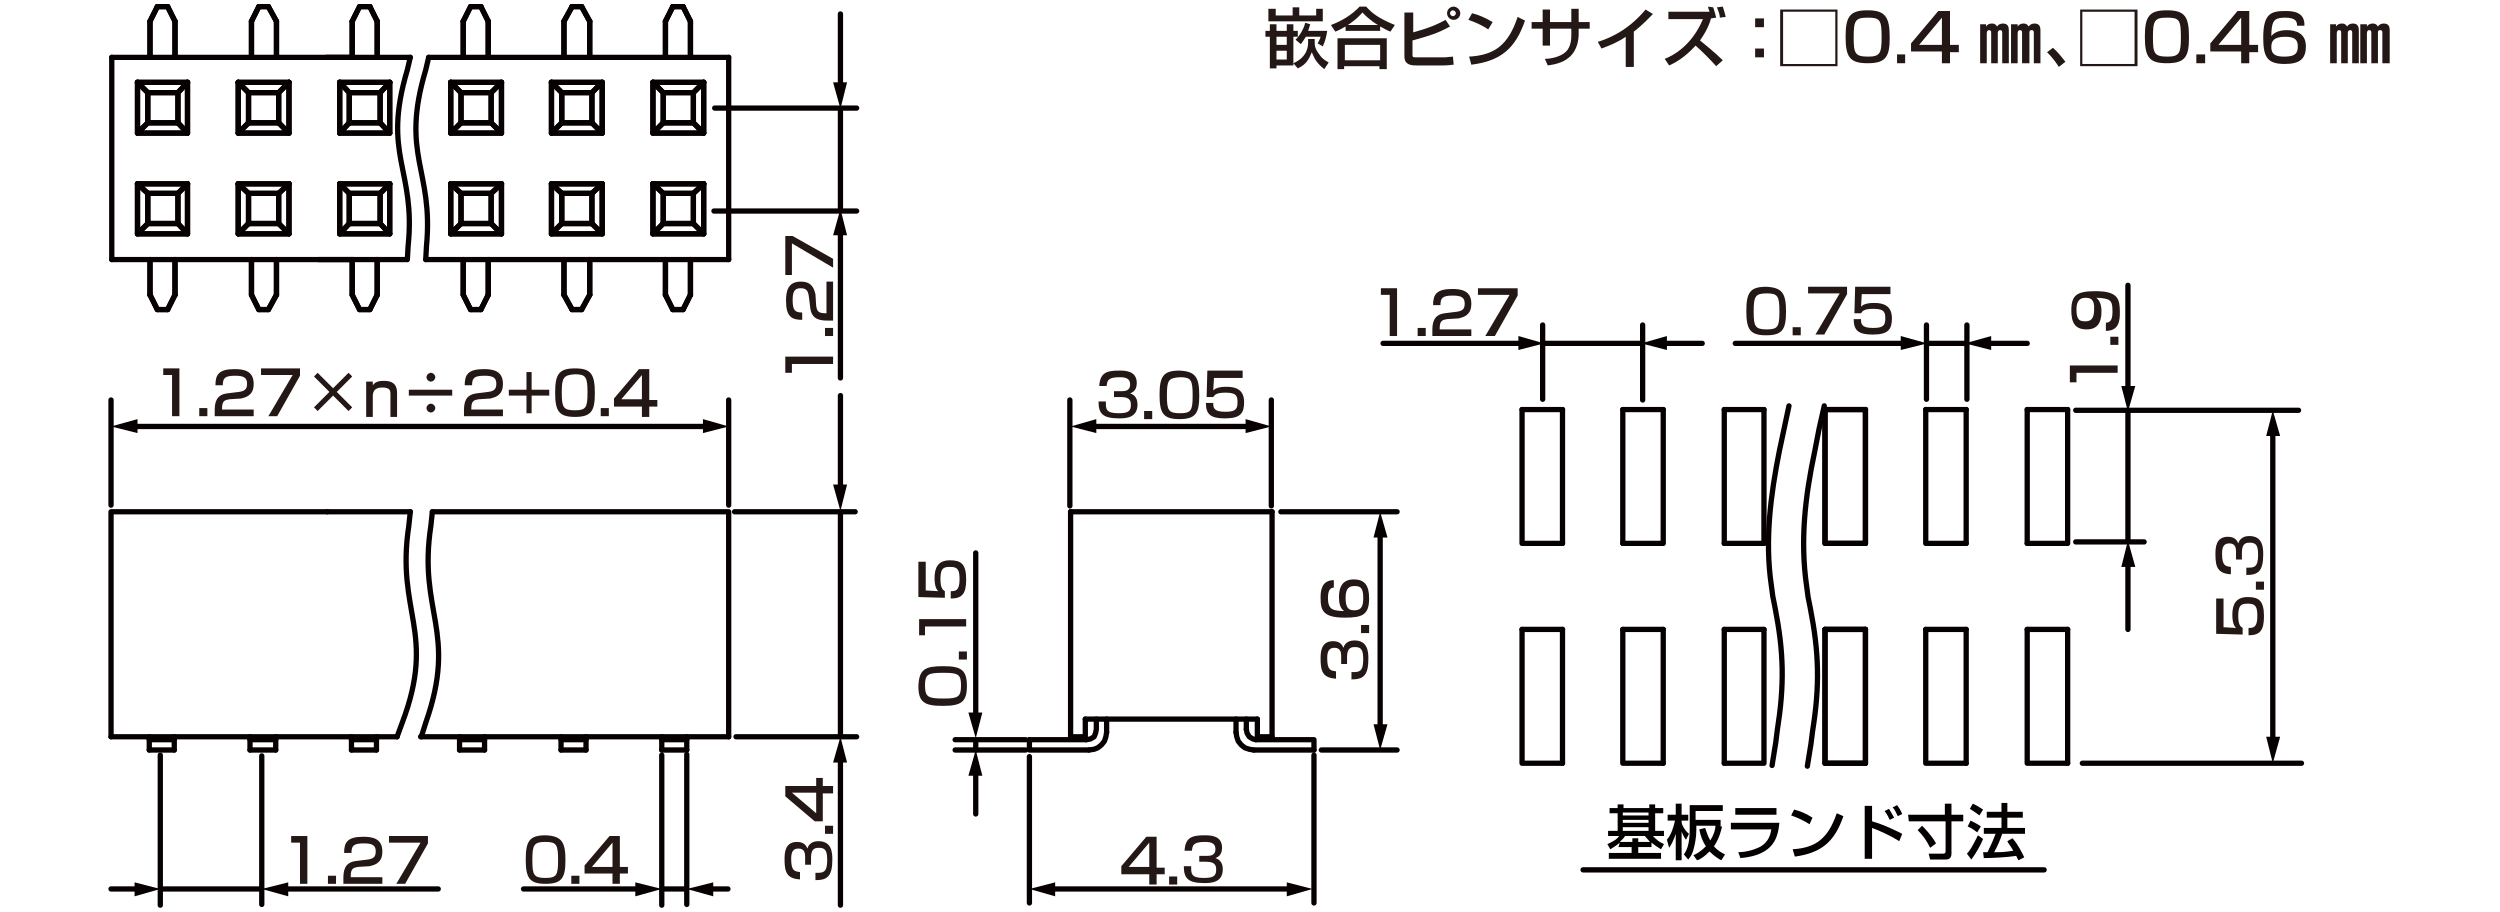 <?xml version="1.0" encoding="utf-8"?>
<!-- Generator: Adobe Illustrator 28.0.0, SVG Export Plug-In . SVG Version: 6.00 Build 0)  -->
<svg version="1.1" id="レイヤー_1" xmlns="http://www.w3.org/2000/svg" xmlns:xlink="http://www.w3.org/1999/xlink" x="0px"
	 y="0px" width="340px" height="124px" viewBox="0 0 340 124" style="enable-background:new 0 0 340 124;" xml:space="preserve">
<style type="text/css">
	.st0{fill:#231815;}
	.st1{fill:none;stroke:#060001;stroke-width:0.72;stroke-linecap:round;stroke-linejoin:round;stroke-miterlimit:10;}
	.st2{fill:none;stroke:#060001;stroke-width:0.72;stroke-linecap:round;stroke-linejoin:round;}
	.st3{fill:#060001;}
	.st4{fill:#040000;}
</style>
<g>
	<path class="st0" d="M172.7,3.3h0.9v0.9h1.4V3.3h0.9v0.9h0.6V5h-0.6v3.9h-2.3v0.4h-0.9V5h-0.6V4.2h0.6L172.7,3.3L172.7,3.3z
		 M172.6,1.2h0.9v0.9h2.3V1h0.9v1.1h2.3V1.2h0.9v1.7h-7.4V1.2H172.6z M173.6,5v1.1h1.4V5H173.6z M173.6,6.9v1.2h1.4V6.9H173.6z
		 M180.1,9.4c-0.9-0.7-1.3-1.3-1.7-2.3c-0.4,1-0.8,1.7-1.9,2.2l-0.6-0.7c2-0.9,2-2.4,2-2.9V5.3h0.9v0.4c0,0.5,0,0.9,0.7,1.8
		c0.4,0.6,0.9,0.8,1.2,1L180.1,9.4z M178.2,3.3c-0.1,0.2-0.1,0.4-0.3,0.9h2.6c-0.1,0.7-0.3,1.5-0.6,2.1l-0.7-0.4
		c0.1-0.2,0.3-0.5,0.4-0.9h-2c-0.4,0.6-0.5,0.8-0.7,1l-0.7-0.6c0.9-0.9,1.3-2.1,1.3-2.3L178.2,3.3z"/>
	<path class="st0" d="M183,3.6c-0.7,0.4-1.1,0.6-1.4,0.7L181,3.4c1.4-0.5,2.9-1.4,3.9-2.5h0.9c0.8,0.9,1.7,1.6,3.9,2.5l-0.6,0.9
		c-0.3-0.1-0.7-0.3-1.4-0.7v0.6H183V3.6z M181.9,5.2h6.7v4.2h-1V9h-4.8v0.4h-0.9V5.2z M182.9,6.1v2.1h4.8V6.1H182.9z M187.4,3.4
		c-0.2-0.1-1.3-0.8-2.1-1.7c-0.7,0.8-1.5,1.4-2,1.7H187.4z"/>
	<path class="st0" d="M192.2,1.6v2.8c2.2-0.6,3.3-1.1,4.4-1.7l0.6,0.9c-1.6,0.9-2.9,1.3-5.1,1.9v1.9c0,0.3,0,0.4,0.4,0.4h3.9
		c0.4,0,0.9-0.1,1.2-0.1l0.1,1.1c-0.3,0-0.6,0.1-1.4,0.1h-3.7c-0.5,0-1.6,0-1.6-1.2v-6h1.2V1.6z M198.6,1.8c0,0.5-0.4,0.9-0.9,0.9
		s-0.9-0.4-0.9-0.9s0.4-0.9,0.9-0.9C198.1,0.9,198.6,1.3,198.6,1.8z M197.2,1.8c0,0.2,0.2,0.4,0.4,0.4S198,2,198,1.8
		s-0.2-0.4-0.4-0.4C197.4,1.4,197.2,1.6,197.2,1.8z"/>
	<path class="st0" d="M202.4,4c-0.7-0.5-1.8-1-2.7-1.3l0.5-0.9C201,2,201.8,2.3,203,3L202.4,4z M199.8,7.7c3.4-0.2,5.3-1.5,6.6-5.4
		l1,0.5c-1.3,3.8-3.3,5.5-7.3,6L199.8,7.7z"/>
	<path class="st0" d="M213.7,1.2h1V3h1.5v0.9h-1.5v0.7c0,0.6-0.1,2.2-1.3,3.2c-0.9,0.8-2.2,1-2.9,1.1L210.1,8c0.9,0,2.2-0.3,2.9-1
		s0.7-1.9,0.7-2.3V3.9h-2.9v2.3h-1V3.9h-1.5V3h1.5V1.3h1V3h2.9V1.2z"/>
	<path class="st0" d="M222.2,9.1h-1.1V5c-1,0.7-2.2,1.2-3.3,1.6l-0.5-0.9c1.2-0.4,3.9-1.3,6.5-4.4l1,0.6c-0.4,0.4-1.3,1.4-2.6,2.4
		L222.2,9.1L222.2,9.1z"/>
	<path class="st0" d="M233,1c0.2,0.6,0.3,1,0.4,1.4l-0.7,0.1c-0.4,1.5-1.3,2.7-1.5,3c0.5,0.4,2.1,1.7,3.1,2.7L233.4,9
		c-0.9-1-1.8-1.9-2.8-2.8c-1,1.1-2.2,2.1-3.6,2.7L226.4,8c1.1-0.4,3.7-1.8,5.2-5.4h-4.7v-1h5.6c-0.1-0.3-0.2-0.5-0.2-0.7L233,1z
		 M233.9,2.4c0-0.3-0.1-0.7-0.4-1.4l0.8-0.1c0.2,0.6,0.3,1,0.4,1.4L233.9,2.4z"/>
	<path class="st0" d="M239.9,2.5v1.2h-1.2V2.5H239.9z M239.9,6.6v1.2h-1.2V6.6H239.9z"/>
	<path class="st0" d="M249.9,1.3V9h-7.8V1.3H249.9z M242.5,1.6v7.1h7.1V1.6H242.5z"/>
	<path class="st0" d="M257,5.1c0,2.6-0.5,3.5-3,3.5c-2.4,0-3-0.8-3-3.6s0.6-3.6,3-3.6C256.4,1.4,257,2.3,257,5.1z M252.1,5.1
		c0,2.2,0.2,2.6,2,2.6c1.6,0,1.8-0.5,1.8-2.6c0-2.4-0.2-2.7-1.9-2.7C252.3,2.4,252.1,2.8,252.1,5.1z"/>
	<path class="st0" d="M259.1,7.4v1.2H258V7.4H259.1z"/>
	<path class="st0" d="M265.2,1.5v4.6h1.2v1h-1.2v1.5h-1.1V7h-4.2V5.9l3.7-4.4H265.2z M264.1,2.4L261,6.1h3.1V2.4z"/>
	<path class="st0" d="M270.1,3.3v0.3c0.2-0.3,0.5-0.4,0.8-0.4c0.5,0,0.6,0.3,0.7,0.4c0.2-0.3,0.5-0.4,0.8-0.4c0.7,0,0.8,0.5,0.8,0.9
		v4.5h-0.9V4.5c0-0.2,0-0.4-0.3-0.4c-0.2,0-0.3,0.2-0.3,0.4v4.1h-0.9V4.5c0-0.2,0-0.4-0.3-0.4s-0.3,0.4-0.3,0.5v4h-0.9V3.3H270.1z
		 M274.4,3.3v0.3c0.2-0.3,0.5-0.4,0.8-0.4c0.5,0,0.6,0.3,0.7,0.4c0.2-0.3,0.5-0.4,0.8-0.4c0.7,0,0.8,0.5,0.8,0.9v4.5h-0.9V4.5
		c0-0.2,0-0.4-0.3-0.4S276,4.3,276,4.5v4.1h-1V4.5c0-0.2,0-0.4-0.3-0.4s-0.3,0.4-0.3,0.5v4h-0.9V3.3H274.4z"/>
	<path class="st0" d="M280,9.1c-0.5-0.8-1-1.4-1.6-2l0.8-0.6c0.6,0.5,1.3,1.4,1.7,1.9L280,9.1z"/>
	<path class="st0" d="M290.7,1.3V9h-7.8V1.3H290.7z M283.2,1.6v7.1h7.1V1.6H283.2z"/>
	<path class="st0" d="M297.7,5.1c0,2.6-0.5,3.5-3,3.5c-2.4,0-3-0.8-3-3.6s0.6-3.6,3-3.6C297.2,1.4,297.7,2.3,297.7,5.1z M292.8,5.1
		c0,2.2,0.2,2.6,2,2.6c1.6,0,1.8-0.5,1.8-2.6c0-2.4-0.2-2.7-1.9-2.7C293,2.4,292.8,2.8,292.8,5.1z"/>
	<path class="st0" d="M299.9,7.4v1.2h-1.2V7.4H299.9z"/>
	<path class="st0" d="M305.9,1.5v4.6h1.2v1h-1.2v1.5h-1.1V7h-4.2V5.9l3.7-4.4H305.9z M304.8,2.4l-3.1,3.7h3.1V2.4z"/>
	<path class="st0" d="M312.4,3.5c0-0.4,0-1.1-1.6-1.1c-1.2,0-1.5,0.3-1.7,0.8c-0.1,0.3-0.2,0.8-0.2,1.7c0.5-0.6,1.3-0.8,2.1-0.8
		c1.2,0,2.6,0.4,2.6,2.2c0,1.7-0.8,2.4-2.9,2.4c-2.4,0-2.9-1-2.9-3.6c0-3.3,1.1-3.6,3-3.6c0.8,0,2.7,0,2.6,2
		C313.4,3.5,312.4,3.5,312.4,3.5z M308.9,6.4c0,1.2,0.9,1.3,1.8,1.3c1.5,0,1.8-0.5,1.8-1.4c0-0.8-0.3-1.3-1.7-1.3
		C309.2,5,308.9,5.6,308.9,6.4z"/>
	<path class="st0" d="M317.7,3.3v0.3c0.2-0.3,0.5-0.4,0.8-0.4c0.5,0,0.6,0.3,0.7,0.4c0.2-0.3,0.5-0.4,0.8-0.4c0.7,0,0.8,0.5,0.8,0.9
		v4.5h-0.9V4.5c0-0.2,0-0.4-0.3-0.4c-0.2,0-0.3,0.2-0.3,0.4v4.1h-0.9V4.5c0-0.2,0-0.4-0.3-0.4s-0.3,0.4-0.3,0.5v4h-0.9V3.3H317.7z
		 M321.9,3.3v0.3c0.2-0.3,0.5-0.4,0.8-0.4c0.5,0,0.6,0.3,0.7,0.4c0.2-0.3,0.5-0.4,0.8-0.4c0.7,0,0.8,0.5,0.8,0.9v4.5h-1V4.5
		c0-0.2,0-0.4-0.3-0.4s-0.3,0.2-0.3,0.4v4.1h-0.9V4.5c0-0.2,0-0.4-0.3-0.4s-0.3,0.4-0.3,0.5v4H321V3.3H321.9z"/>
</g>
<g id="FS0404">
	<line class="st1" x1="145.6" y1="69.6" x2="145.6" y2="100.2"/>
	<line class="st1" x1="173" y1="69.6" x2="173" y2="100.2"/>
	<line class="st1" x1="147.6" y1="97.8" x2="171" y2="97.8"/>
	<polyline class="st1" points="148.1,102 148.8,101.9 149.3,101.7 149.8,101.3 150.2,100.8 150.4,100.2 150.5,99.6 	"/>
	<polyline class="st1" points="147.7,100.6 148.3,100.5 148.8,100.2 149,99.7 149.1,99.2 149.1,97.8 	"/>
	<line class="st1" x1="150.5" y1="99.6" x2="150.5" y2="97.8"/>
	<polyline class="st1" points="140,100.6 140,102 148.1,102 	"/>
	<line class="st1" x1="140" y1="100.6" x2="147.7" y2="100.6"/>
	<polyline class="st1" points="145.6,100.2 147.6,100.2 147.6,97.8 	"/>
	<polyline class="st1" points="169.5,99.2 169.6,99.7 169.9,100.2 170.4,100.5 170.8,100.6 	"/>
	<polyline class="st1" points="168.1,99.6 168.2,100.2 168.4,100.8 168.8,101.3 169.3,101.7 169.9,101.9 170.5,102 	"/>
	<line class="st1" x1="169.5" y1="99.2" x2="169.5" y2="97.8"/>
	<line class="st1" x1="168.1" y1="99.6" x2="168.1" y2="97.8"/>
	<line class="st1" x1="170.5" y1="102" x2="178.7" y2="102"/>
	<polyline class="st1" points="170.8,100.6 178.7,100.6 178.7,102 	"/>
	<polyline class="st1" points="171,97.8 171,100.2 173,100.2 	"/>
	<line class="st1" x1="145.6" y1="69.6" x2="173" y2="69.6"/>
	<g>
		<line class="st1" x1="267.4" y1="85.6" x2="267.4" y2="103.8"/>
		<polyline class="st1" points="261.9,85.6 261.9,103.8 267.4,103.8 		"/>
		<line class="st1" x1="261.9" y1="85.6" x2="267.4" y2="85.6"/>
		<line class="st1" x1="267.4" y1="55.7" x2="267.4" y2="73.9"/>
		<polyline class="st1" points="261.9,55.7 261.9,73.9 267.4,73.9 		"/>
		<line class="st1" x1="261.9" y1="55.7" x2="267.4" y2="55.7"/>
		<line class="st1" x1="281.2" y1="85.6" x2="281.2" y2="103.8"/>
		<polyline class="st1" points="275.7,85.6 275.7,103.8 281.2,103.8 		"/>
		<line class="st1" x1="275.7" y1="85.6" x2="281.2" y2="85.6"/>
		<line class="st1" x1="275.7" y1="55.7" x2="275.7" y2="73.9"/>
		<polyline class="st1" points="281.2,55.7 281.2,73.9 275.7,73.9 		"/>
		<line class="st1" x1="275.7" y1="55.7" x2="281.2" y2="55.7"/>
		<line class="st1" x1="253.7" y1="85.6" x2="253.7" y2="103.8"/>
		<polyline class="st1" points="248.2,85.6 248.2,103.8 253.7,103.8 		"/>
		<line class="st1" x1="248.2" y1="85.6" x2="253.7" y2="85.6"/>
		<line class="st1" x1="253.7" y1="55.7" x2="253.7" y2="73.9"/>
		<polyline class="st1" points="248.2,55.7 248.2,73.9 253.7,73.9 		"/>
		<line class="st1" x1="248.2" y1="55.7" x2="253.7" y2="55.7"/>
		<line class="st1" x1="212.5" y1="85.6" x2="212.5" y2="103.8"/>
		<polyline class="st1" points="207,85.6 207,103.8 212.5,103.8 		"/>
		<line class="st1" x1="207" y1="85.6" x2="212.5" y2="85.6"/>
		<line class="st1" x1="212.5" y1="55.7" x2="212.5" y2="73.9"/>
		<polyline class="st1" points="207,55.7 207,73.9 212.5,73.9 		"/>
		<line class="st1" x1="207" y1="55.7" x2="212.5" y2="55.7"/>
		<line class="st1" x1="248.2" y1="85.6" x2="253.7" y2="85.6"/>
		<line class="st1" x1="248.2" y1="103.8" x2="253.7" y2="103.8"/>
		<line class="st1" x1="226.2" y1="85.6" x2="226.2" y2="103.8"/>
		<polyline class="st1" points="220.7,85.6 220.7,103.8 226.2,103.8 		"/>
		<line class="st1" x1="220.7" y1="85.6" x2="226.2" y2="85.6"/>
		<line class="st1" x1="248.2" y1="85.6" x2="248.2" y2="103.8"/>
		<line class="st1" x1="234.5" y1="85.6" x2="234.5" y2="103.8"/>
		<polyline class="st1" points="239.9,85.6 239.9,103.8 234.5,103.8 		"/>
		<line class="st1" x1="234.5" y1="85.6" x2="239.9" y2="85.6"/>
		<line class="st1" x1="253.7" y1="85.6" x2="253.7" y2="103.8"/>
		<line class="st1" x1="248.2" y1="55.7" x2="253.7" y2="55.7"/>
		<polyline class="st1" points="253.7,73.9 248.2,73.9 248.2,55.7 		"/>
		<line class="st1" x1="234.5" y1="55.7" x2="234.5" y2="73.9"/>
		<line class="st1" x1="239.9" y1="55.7" x2="239.9" y2="73.9"/>
		<line class="st1" x1="220.7" y1="55.7" x2="220.7" y2="73.9"/>
		<polyline class="st1" points="226.2,55.7 226.2,73.9 220.7,73.9 		"/>
		<line class="st1" x1="234.5" y1="73.9" x2="239.9" y2="73.9"/>
		<line class="st1" x1="220.7" y1="55.7" x2="226.2" y2="55.7"/>
		<line class="st1" x1="234.5" y1="55.7" x2="239.9" y2="55.7"/>
		<line class="st1" x1="253.7" y1="55.7" x2="253.7" y2="73.9"/>
		<path class="st1" d="M243.3,55.2l-1.3,6.1c-1.2,6-2,12.2-1.1,18.3l0.2,1.5l0.3,1.5c1.2,6.1,1.3,10.5,0.3,16.8l-0.2,1.6l-0.5,3.1"
			/>
		<path class="st1" d="M248.1,55.2l-0.7,3.1l-0.6,3.1c-1.3,6.1-2,12.1-1.1,18.3l0.2,1.5l0.3,1.5c1.2,6.1,1.3,10.6,0.3,16.8l-0.2,1.6
			l-0.5,3.1"/>
	</g>
	<g>
		<line class="st1" x1="58.3" y1="7.8" x2="99.1" y2="7.8"/>
		<line class="st1" x1="57.9" y1="35.3" x2="99.1" y2="35.3"/>
		<line class="st1" x1="99.1" y1="35.3" x2="99.1" y2="7.8"/>
		<line class="st1" x1="91.5" y1="0.9" x2="90.5" y2="2.9"/>
		<line class="st1" x1="92.9" y1="0.9" x2="93.9" y2="2.9"/>
		<polyline class="st1" points="92.9,42.1 91.5,42.1 90.5,40.1 		"/>
		<line class="st1" x1="92.9" y1="42.1" x2="93.9" y2="40.1"/>
		<line class="st1" x1="90.5" y1="40.1" x2="90.5" y2="35.3"/>
		<line class="st1" x1="93.9" y1="40.1" x2="93.9" y2="35.3"/>
		<line class="st1" x1="93.9" y1="7.8" x2="93.9" y2="2.9"/>
		<line class="st1" x1="90.5" y1="7.8" x2="90.5" y2="2.9"/>
		<polyline class="st1" points="95.7,11.2 95.7,18.1 94.3,16.7 		"/>
		<polyline class="st1" points="95.7,11.2 94.3,12.6 94.3,16.7 		"/>
		<polyline class="st1" points="95.7,25 95.7,31.8 94.3,30.4 		"/>
		<polyline class="st1" points="95.7,25 94.3,26.3 94.3,30.4 		"/>
		<polyline class="st1" points="88.8,11.2 88.8,18.1 90.2,16.7 		"/>
		<polyline class="st1" points="88.8,11.2 90.2,12.6 90.2,16.7 		"/>
		<polyline class="st1" points="88.8,25 88.8,31.8 90.2,30.4 		"/>
		<polyline class="st1" points="88.8,25 90.2,26.3 90.2,30.4 		"/>
		<line class="st1" x1="88.8" y1="31.8" x2="95.7" y2="31.8"/>
		<line class="st1" x1="88.8" y1="25" x2="95.7" y2="25"/>
		<line class="st1" x1="90.2" y1="30.4" x2="94.3" y2="30.4"/>
		<line class="st1" x1="90.2" y1="26.3" x2="94.3" y2="26.3"/>
		<line class="st1" x1="88.8" y1="18.1" x2="95.7" y2="18.1"/>
		<line class="st1" x1="88.8" y1="11.2" x2="95.7" y2="11.2"/>
		<line class="st1" x1="90.2" y1="16.7" x2="94.3" y2="16.7"/>
		<line class="st1" x1="90.2" y1="12.6" x2="94.3" y2="12.6"/>
		<line class="st1" x1="91.5" y1="0.9" x2="92.9" y2="0.9"/>
		<line class="st1" x1="77.8" y1="0.9" x2="79.1" y2="0.9"/>
		<line class="st1" x1="76.4" y1="12.6" x2="80.5" y2="12.6"/>
		<line class="st1" x1="76.4" y1="16.7" x2="80.5" y2="16.7"/>
		<line class="st1" x1="75" y1="11.2" x2="81.9" y2="11.2"/>
		<line class="st1" x1="75" y1="18.1" x2="81.9" y2="18.1"/>
		<line class="st1" x1="76.4" y1="26.3" x2="80.5" y2="26.3"/>
		<line class="st1" x1="76.4" y1="30.4" x2="80.5" y2="30.4"/>
		<line class="st1" x1="75" y1="25" x2="81.9" y2="25"/>
		<line class="st1" x1="75" y1="31.8" x2="81.9" y2="31.8"/>
		<polyline class="st1" points="76.4,30.4 76.4,26.3 75,25 		"/>
		<polyline class="st1" points="76.4,30.4 75,31.8 75,25 		"/>
		<polyline class="st1" points="76.4,16.7 76.4,12.6 75,11.2 		"/>
		<polyline class="st1" points="76.4,16.7 75,18.1 75,11.2 		"/>
		<polyline class="st1" points="80.5,30.4 80.5,26.3 81.9,25 		"/>
		<polyline class="st1" points="80.5,30.4 81.9,31.8 81.9,25 		"/>
		<polyline class="st1" points="80.5,16.7 80.5,12.6 81.9,11.2 		"/>
		<polyline class="st1" points="80.5,16.7 81.9,18.1 81.9,11.2 		"/>
		<line class="st1" x1="76.7" y1="7.8" x2="76.7" y2="2.9"/>
		<line class="st1" x1="80.2" y1="7.8" x2="80.2" y2="2.9"/>
		<line class="st1" x1="80.2" y1="40.1" x2="80.2" y2="35.3"/>
		<line class="st1" x1="76.7" y1="40.1" x2="76.7" y2="35.3"/>
		<line class="st1" x1="79.1" y1="42.1" x2="80.2" y2="40.1"/>
		<polyline class="st1" points="76.7,40.1 77.8,42.1 79.1,42.1 		"/>
		<line class="st1" x1="79.1" y1="0.9" x2="80.2" y2="2.9"/>
		<line class="st1" x1="77.8" y1="0.9" x2="76.7" y2="2.9"/>
		<line class="st1" x1="91.5" y1="0.9" x2="92.9" y2="0.9"/>
		<line class="st1" x1="77.8" y1="0.9" x2="79.1" y2="0.9"/>
		<line class="st1" x1="75" y1="31.8" x2="81.9" y2="31.8"/>
		<line class="st1" x1="75" y1="25" x2="81.9" y2="25"/>
		<line class="st1" x1="76.4" y1="30.4" x2="80.5" y2="30.4"/>
		<line class="st1" x1="76.4" y1="26.3" x2="80.5" y2="26.3"/>
		<polyline class="st1" points="75,25 75,31.8 76.4,30.4 		"/>
		<polyline class="st1" points="75,25 76.4,26.3 76.4,30.4 		"/>
		<polyline class="st1" points="81.9,25 81.9,31.8 80.5,30.4 		"/>
		<polyline class="st1" points="81.9,25 80.5,26.3 80.5,30.4 		"/>
		<line class="st1" x1="88.8" y1="31.8" x2="95.7" y2="31.8"/>
		<line class="st1" x1="88.8" y1="25" x2="95.7" y2="25"/>
		<line class="st1" x1="90.2" y1="30.4" x2="94.3" y2="30.4"/>
		<line class="st1" x1="90.2" y1="26.3" x2="94.3" y2="26.3"/>
		<polyline class="st1" points="88.8,25 88.8,31.8 90.2,30.4 		"/>
		<polyline class="st1" points="88.8,25 90.2,26.3 90.2,30.4 		"/>
		<polyline class="st1" points="95.7,25 95.7,31.8 94.3,30.4 		"/>
		<polyline class="st1" points="95.7,25 94.3,26.3 94.3,30.4 		"/>
		<line class="st1" x1="75" y1="18.1" x2="81.9" y2="18.1"/>
		<line class="st1" x1="75" y1="11.2" x2="81.9" y2="11.2"/>
		<line class="st1" x1="76.4" y1="16.7" x2="80.5" y2="16.7"/>
		<line class="st1" x1="76.4" y1="12.6" x2="80.5" y2="12.6"/>
		<polyline class="st1" points="75,11.2 75,18.1 76.4,16.7 		"/>
		<polyline class="st1" points="75,11.2 76.4,12.6 76.4,16.7 		"/>
		<polyline class="st1" points="81.9,11.2 81.9,18.1 80.5,16.7 		"/>
		<polyline class="st1" points="81.9,11.2 80.5,12.6 80.5,16.7 		"/>
		<line class="st1" x1="88.8" y1="18.1" x2="95.7" y2="18.1"/>
		<line class="st1" x1="88.8" y1="11.2" x2="95.7" y2="11.2"/>
		<line class="st1" x1="90.2" y1="16.7" x2="94.3" y2="16.7"/>
		<line class="st1" x1="90.2" y1="12.6" x2="94.3" y2="12.6"/>
		<polyline class="st1" points="88.8,11.2 88.8,18.1 90.2,16.7 		"/>
		<polyline class="st1" points="88.8,11.2 90.2,12.6 90.2,16.7 		"/>
		<polyline class="st1" points="95.7,11.2 95.7,18.1 94.3,16.7 		"/>
		<polyline class="st1" points="95.7,11.2 94.3,12.6 94.3,16.7 		"/>
		<line class="st1" x1="76.7" y1="7.8" x2="76.7" y2="2.9"/>
		<line class="st1" x1="80.2" y1="7.8" x2="80.2" y2="2.9"/>
		<line class="st1" x1="90.5" y1="7.8" x2="90.5" y2="2.9"/>
		<line class="st1" x1="93.9" y1="7.8" x2="93.9" y2="2.9"/>
		<line class="st1" x1="93.9" y1="40.1" x2="93.9" y2="35.3"/>
		<line class="st1" x1="90.5" y1="40.1" x2="90.5" y2="35.3"/>
		<line class="st1" x1="80.2" y1="40.1" x2="80.2" y2="35.3"/>
		<line class="st1" x1="76.7" y1="40.1" x2="76.7" y2="35.3"/>
		<line class="st1" x1="90.5" y1="40.1" x2="91.5" y2="42.1"/>
		<polyline class="st1" points="93.9,40.1 92.9,42.1 91.5,42.1 		"/>
		<line class="st1" x1="76.7" y1="40.1" x2="77.8" y2="42.1"/>
		<polyline class="st1" points="80.2,40.1 79.1,42.1 77.8,42.1 		"/>
		<line class="st1" x1="91.5" y1="0.9" x2="90.5" y2="2.9"/>
		<line class="st1" x1="92.9" y1="0.9" x2="93.9" y2="2.9"/>
		<line class="st1" x1="77.8" y1="0.9" x2="76.7" y2="2.9"/>
		<line class="st1" x1="79.1" y1="0.9" x2="80.2" y2="2.9"/>
		<line class="st1" x1="65.4" y1="0.9" x2="66.4" y2="2.9"/>
		<line class="st1" x1="64" y1="0.9" x2="63" y2="2.9"/>
		<polyline class="st1" points="64,42.1 65.4,42.1 66.4,40.1 		"/>
		<polyline class="st1" points="64,42.1 63,40.1 63,35.3 		"/>
		<line class="st1" x1="66.4" y1="40.1" x2="66.4" y2="35.3"/>
		<line class="st1" x1="66.4" y1="7.8" x2="66.4" y2="2.9"/>
		<line class="st1" x1="63" y1="7.8" x2="63" y2="2.9"/>
		<polyline class="st1" points="66.8,16.7 66.8,12.6 68.2,11.2 		"/>
		<polyline class="st1" points="66.8,16.7 68.2,18.1 68.2,11.2 		"/>
		<polyline class="st1" points="62.7,16.7 62.7,12.6 61.3,11.2 		"/>
		<polyline class="st1" points="62.7,16.7 61.3,18.1 61.3,11.2 		"/>
		<line class="st1" x1="62.7" y1="12.6" x2="66.8" y2="12.6"/>
		<line class="st1" x1="62.7" y1="16.7" x2="66.8" y2="16.7"/>
		<line class="st1" x1="61.3" y1="11.2" x2="68.2" y2="11.2"/>
		<line class="st1" x1="61.3" y1="18.1" x2="68.2" y2="18.1"/>
		<polyline class="st1" points="66.8,30.4 66.8,26.3 68.2,25 		"/>
		<polyline class="st1" points="66.8,30.4 68.2,31.8 68.2,25 		"/>
		<polyline class="st1" points="62.7,30.4 62.7,26.3 61.3,25 		"/>
		<polyline class="st1" points="62.7,30.4 61.3,31.8 61.3,25 		"/>
		<line class="st1" x1="62.7" y1="26.3" x2="66.8" y2="26.3"/>
		<line class="st1" x1="62.7" y1="30.4" x2="66.8" y2="30.4"/>
		<line class="st1" x1="61.3" y1="25" x2="68.2" y2="25"/>
		<line class="st1" x1="61.3" y1="31.8" x2="68.2" y2="31.8"/>
		<polyline class="st1" points="65.4,0.9 64,0.9 63,2.9 		"/>
		<line class="st1" x1="65.4" y1="0.9" x2="66.4" y2="2.9"/>
		<polyline class="st1" points="65.4,42.1 64,42.1 63,40.1 		"/>
		<line class="st1" x1="65.4" y1="42.1" x2="66.4" y2="40.1"/>
		<line class="st1" x1="63" y1="40.1" x2="63" y2="35.3"/>
		<line class="st1" x1="66.4" y1="40.1" x2="66.4" y2="35.3"/>
		<line class="st1" x1="66.4" y1="7.8" x2="66.4" y2="2.9"/>
		<line class="st1" x1="63" y1="7.8" x2="63" y2="2.9"/>
		<polyline class="st1" points="68.2,11.2 68.2,18.1 66.8,16.7 		"/>
		<polyline class="st1" points="68.2,11.2 66.8,12.6 66.8,16.7 		"/>
		<polyline class="st1" points="68.2,25 68.2,31.8 66.8,30.4 		"/>
		<polyline class="st1" points="68.2,25 66.8,26.3 66.8,30.4 		"/>
		<polyline class="st1" points="61.3,11.2 61.3,18.1 62.7,16.7 		"/>
		<polyline class="st1" points="61.3,11.2 62.7,12.6 62.7,16.7 		"/>
		<polyline class="st1" points="61.3,25 61.3,31.8 62.7,30.4 		"/>
		<polyline class="st1" points="61.3,25 62.7,26.3 62.7,30.4 		"/>
		<line class="st1" x1="61.3" y1="31.8" x2="68.2" y2="31.8"/>
		<line class="st1" x1="61.3" y1="25" x2="68.2" y2="25"/>
		<line class="st1" x1="62.7" y1="30.4" x2="66.8" y2="30.4"/>
		<line class="st1" x1="62.7" y1="26.3" x2="66.8" y2="26.3"/>
		<line class="st1" x1="61.3" y1="18.1" x2="68.2" y2="18.1"/>
		<line class="st1" x1="61.3" y1="11.2" x2="68.2" y2="11.2"/>
		<line class="st1" x1="62.7" y1="16.7" x2="66.8" y2="16.7"/>
		<line class="st1" x1="62.7" y1="12.6" x2="66.8" y2="12.6"/>
		<line class="st1" x1="64" y1="0.9" x2="65.4" y2="0.9"/>
		<line class="st1" x1="36.5" y1="0.9" x2="37.6" y2="2.9"/>
		<line class="st1" x1="35.2" y1="0.9" x2="34.2" y2="2.9"/>
		<polyline class="st1" points="35.2,42.1 36.5,42.1 37.6,40.1 		"/>
		<polyline class="st1" points="35.2,42.1 34.2,40.1 34.2,35.3 		"/>
		<line class="st1" x1="37.6" y1="40.1" x2="37.6" y2="35.3"/>
		<line class="st1" x1="37.6" y1="7.8" x2="37.6" y2="2.9"/>
		<line class="st1" x1="34.2" y1="7.8" x2="34.2" y2="2.9"/>
		<polyline class="st1" points="37.9,16.7 37.9,12.6 39.3,11.2 		"/>
		<polyline class="st1" points="37.9,16.7 39.3,18.1 39.3,11.2 		"/>
		<polyline class="st1" points="33.8,16.7 33.8,12.6 32.4,11.2 		"/>
		<polyline class="st1" points="33.8,16.7 32.4,18.1 32.4,11.2 		"/>
		<line class="st1" x1="33.8" y1="12.6" x2="37.9" y2="12.6"/>
		<line class="st1" x1="33.8" y1="16.7" x2="37.9" y2="16.7"/>
		<line class="st1" x1="32.4" y1="11.2" x2="39.3" y2="11.2"/>
		<line class="st1" x1="32.4" y1="18.1" x2="39.3" y2="18.1"/>
		<polyline class="st1" points="37.9,30.4 37.9,26.3 39.3,25 		"/>
		<polyline class="st1" points="37.9,30.4 39.3,31.8 39.3,25 		"/>
		<polyline class="st1" points="33.8,30.4 33.8,26.3 32.4,25 		"/>
		<polyline class="st1" points="33.8,30.4 32.4,31.8 32.4,25 		"/>
		<line class="st1" x1="33.8" y1="26.3" x2="37.9" y2="26.3"/>
		<line class="st1" x1="33.8" y1="30.4" x2="37.9" y2="30.4"/>
		<line class="st1" x1="32.4" y1="25" x2="39.3" y2="25"/>
		<line class="st1" x1="32.4" y1="31.8" x2="39.3" y2="31.8"/>
		<polyline class="st1" points="36.5,0.9 35.2,0.9 34.2,2.9 		"/>
		<line class="st1" x1="36.5" y1="0.9" x2="37.6" y2="2.9"/>
		<polyline class="st1" points="36.5,42.1 35.2,42.1 34.2,40.1 		"/>
		<line class="st1" x1="36.5" y1="42.1" x2="37.6" y2="40.1"/>
		<line class="st1" x1="34.2" y1="40.1" x2="34.2" y2="35.3"/>
		<line class="st1" x1="37.6" y1="40.1" x2="37.6" y2="35.3"/>
		<line class="st1" x1="37.6" y1="7.8" x2="37.6" y2="2.9"/>
		<line class="st1" x1="34.2" y1="7.8" x2="34.2" y2="2.9"/>
		<polyline class="st1" points="39.3,11.2 39.3,18.1 37.9,16.7 		"/>
		<polyline class="st1" points="39.3,11.2 37.9,12.6 37.9,16.7 		"/>
		<polyline class="st1" points="39.3,25 39.3,31.8 37.9,30.4 		"/>
		<polyline class="st1" points="39.3,25 37.9,26.3 37.9,30.4 		"/>
		<polyline class="st1" points="32.4,11.2 32.4,18.1 33.8,16.7 		"/>
		<polyline class="st1" points="32.4,11.2 33.8,12.6 33.8,16.7 		"/>
		<polyline class="st1" points="32.4,25 32.4,31.8 33.8,30.4 		"/>
		<polyline class="st1" points="32.4,25 33.8,26.3 33.8,30.4 		"/>
		<line class="st1" x1="32.4" y1="31.8" x2="39.3" y2="31.8"/>
		<line class="st1" x1="32.4" y1="25" x2="39.3" y2="25"/>
		<line class="st1" x1="33.8" y1="30.4" x2="37.9" y2="30.4"/>
		<line class="st1" x1="33.8" y1="26.3" x2="37.9" y2="26.3"/>
		<line class="st1" x1="32.4" y1="18.1" x2="39.3" y2="18.1"/>
		<line class="st1" x1="32.4" y1="11.2" x2="39.3" y2="11.2"/>
		<line class="st1" x1="33.8" y1="16.7" x2="37.9" y2="16.7"/>
		<line class="st1" x1="33.8" y1="12.6" x2="37.9" y2="12.6"/>
		<line class="st1" x1="35.2" y1="0.9" x2="36.5" y2="0.9"/>
		<line class="st1" x1="21.4" y1="0.9" x2="20.4" y2="2.9"/>
		<line class="st1" x1="22.8" y1="0.9" x2="23.8" y2="2.9"/>
		<polyline class="st1" points="22.8,42.1 21.4,42.1 20.4,40.1 		"/>
		<line class="st1" x1="22.8" y1="42.1" x2="23.8" y2="40.1"/>
		<line class="st1" x1="20.4" y1="40.1" x2="20.4" y2="35.3"/>
		<line class="st1" x1="23.8" y1="40.1" x2="23.8" y2="35.3"/>
		<line class="st1" x1="23.8" y1="7.8" x2="23.8" y2="2.9"/>
		<line class="st1" x1="20.4" y1="7.8" x2="20.4" y2="2.9"/>
		<polyline class="st1" points="25.5,11.2 25.5,18.1 24.2,16.7 		"/>
		<polyline class="st1" points="25.5,11.2 24.2,12.6 24.2,16.7 		"/>
		<polyline class="st1" points="25.5,25 25.5,31.8 24.2,30.4 		"/>
		<polyline class="st1" points="25.5,25 24.2,26.3 24.2,30.4 		"/>
		<polyline class="st1" points="18.7,11.2 18.7,18.1 20.1,16.7 		"/>
		<polyline class="st1" points="18.7,11.2 20.1,12.6 20.1,16.7 		"/>
		<polyline class="st1" points="18.7,25 18.7,31.8 20.1,30.4 		"/>
		<polyline class="st1" points="18.7,25 20.1,26.3 20.1,30.4 		"/>
		<line class="st1" x1="18.7" y1="31.8" x2="25.5" y2="31.8"/>
		<line class="st1" x1="18.7" y1="25" x2="25.5" y2="25"/>
		<line class="st1" x1="20.1" y1="30.4" x2="24.2" y2="30.4"/>
		<line class="st1" x1="20.1" y1="26.3" x2="24.2" y2="26.3"/>
		<line class="st1" x1="18.7" y1="18.1" x2="25.5" y2="18.1"/>
		<line class="st1" x1="18.7" y1="11.2" x2="25.5" y2="11.2"/>
		<line class="st1" x1="20.1" y1="16.7" x2="24.2" y2="16.7"/>
		<line class="st1" x1="20.1" y1="12.6" x2="24.2" y2="12.6"/>
		<line class="st1" x1="21.4" y1="0.9" x2="22.8" y2="0.9"/>
		<line class="st1" x1="21.4" y1="0.9" x2="22.8" y2="0.9"/>
		<line class="st1" x1="18.7" y1="31.8" x2="25.5" y2="31.8"/>
		<line class="st1" x1="18.7" y1="25" x2="25.5" y2="25"/>
		<line class="st1" x1="20.1" y1="30.4" x2="24.2" y2="30.4"/>
		<line class="st1" x1="20.1" y1="26.3" x2="24.2" y2="26.3"/>
		<polyline class="st1" points="18.7,25 18.7,31.8 20.1,30.4 		"/>
		<polyline class="st1" points="18.7,25 20.1,26.3 20.1,30.4 		"/>
		<polyline class="st1" points="25.5,25 25.5,31.8 24.2,30.4 		"/>
		<polyline class="st1" points="25.5,25 24.2,26.3 24.2,30.4 		"/>
		<line class="st1" x1="18.7" y1="18.1" x2="25.5" y2="18.1"/>
		<line class="st1" x1="18.7" y1="11.2" x2="25.5" y2="11.2"/>
		<line class="st1" x1="20.1" y1="16.7" x2="24.2" y2="16.7"/>
		<line class="st1" x1="20.1" y1="12.6" x2="24.2" y2="12.6"/>
		<polyline class="st1" points="18.7,11.2 18.7,18.1 20.1,16.7 		"/>
		<polyline class="st1" points="18.7,11.2 20.1,12.6 20.1,16.7 		"/>
		<polyline class="st1" points="25.5,11.2 25.5,18.1 24.2,16.7 		"/>
		<polyline class="st1" points="25.5,11.2 24.2,12.6 24.2,16.7 		"/>
		<line class="st1" x1="20.4" y1="7.8" x2="20.4" y2="2.9"/>
		<line class="st1" x1="23.8" y1="7.8" x2="23.8" y2="2.9"/>
		<line class="st1" x1="23.8" y1="40.1" x2="23.8" y2="35.3"/>
		<line class="st1" x1="20.4" y1="40.1" x2="20.4" y2="35.3"/>
		<line class="st1" x1="20.4" y1="40.1" x2="21.4" y2="42.1"/>
		<polyline class="st1" points="23.8,40.1 22.8,42.1 21.4,42.1 		"/>
		<line class="st1" x1="21.4" y1="0.9" x2="20.4" y2="2.9"/>
		<line class="st1" x1="22.8" y1="0.9" x2="23.8" y2="2.9"/>
		<line class="st1" x1="50.3" y1="0.9" x2="51.3" y2="2.9"/>
		<line class="st1" x1="48.9" y1="0.9" x2="47.9" y2="2.9"/>
		<polyline class="st1" points="48.9,42.1 50.3,42.1 51.3,40.1 		"/>
		<polyline class="st1" points="48.9,42.1 47.9,40.1 47.9,35.3 		"/>
		<line class="st1" x1="51.3" y1="40.1" x2="51.3" y2="35.3"/>
		<line class="st1" x1="51.3" y1="7.8" x2="51.3" y2="2.9"/>
		<line class="st1" x1="47.9" y1="7.8" x2="47.9" y2="2.9"/>
		<polyline class="st1" points="51.7,16.7 51.7,12.6 53,11.2 		"/>
		<polyline class="st1" points="51.7,16.7 53,18.1 53,11.2 		"/>
		<polyline class="st1" points="47.5,16.7 47.5,12.6 46.2,11.2 		"/>
		<polyline class="st1" points="47.5,16.7 46.2,18.1 46.2,11.2 		"/>
		<line class="st1" x1="47.5" y1="12.6" x2="51.7" y2="12.6"/>
		<line class="st1" x1="47.5" y1="16.7" x2="51.7" y2="16.7"/>
		<line class="st1" x1="46.2" y1="11.2" x2="53" y2="11.2"/>
		<line class="st1" x1="46.2" y1="18.1" x2="53" y2="18.1"/>
		<polyline class="st1" points="51.7,30.4 51.7,26.3 53,25 		"/>
		<polyline class="st1" points="51.7,30.4 53,31.8 53,25 		"/>
		<polyline class="st1" points="47.5,30.4 47.5,26.3 46.2,25 		"/>
		<polyline class="st1" points="47.5,30.4 46.2,31.8 46.2,25 		"/>
		<line class="st1" x1="47.5" y1="26.3" x2="51.7" y2="26.3"/>
		<line class="st1" x1="47.5" y1="30.4" x2="51.7" y2="30.4"/>
		<line class="st1" x1="46.2" y1="25" x2="53" y2="25"/>
		<line class="st1" x1="46.2" y1="31.8" x2="53" y2="31.8"/>
		<polyline class="st1" points="50.3,0.9 48.9,0.9 47.9,2.9 		"/>
		<line class="st1" x1="50.3" y1="0.9" x2="51.3" y2="2.9"/>
		<polyline class="st1" points="50.3,42.1 48.9,42.1 47.9,40.1 		"/>
		<line class="st1" x1="50.3" y1="42.1" x2="51.3" y2="40.1"/>
		<line class="st1" x1="47.9" y1="40.1" x2="47.9" y2="35.3"/>
		<line class="st1" x1="51.3" y1="40.1" x2="51.3" y2="35.3"/>
		<line class="st1" x1="51.3" y1="7.8" x2="51.3" y2="2.9"/>
		<line class="st1" x1="47.9" y1="7.8" x2="47.9" y2="2.9"/>
		<polyline class="st1" points="53,11.2 53,18.1 51.7,16.7 		"/>
		<polyline class="st1" points="53,11.2 51.7,12.6 51.7,16.7 		"/>
		<polyline class="st1" points="53,25 53,31.8 51.7,30.4 		"/>
		<polyline class="st1" points="53,25 51.7,26.3 51.7,30.4 		"/>
		<polyline class="st1" points="46.2,11.2 46.2,18.1 47.5,16.7 		"/>
		<polyline class="st1" points="46.2,11.2 47.5,12.6 47.5,16.7 		"/>
		<polyline class="st1" points="46.2,25 46.2,31.8 47.5,30.4 		"/>
		<polyline class="st1" points="46.2,25 47.5,26.3 47.5,30.4 		"/>
		<line class="st1" x1="46.2" y1="31.8" x2="53" y2="31.8"/>
		<line class="st1" x1="46.2" y1="25" x2="53" y2="25"/>
		<line class="st1" x1="47.5" y1="30.4" x2="51.7" y2="30.4"/>
		<line class="st1" x1="47.5" y1="26.3" x2="51.7" y2="26.3"/>
		<line class="st1" x1="46.2" y1="18.1" x2="53" y2="18.1"/>
		<line class="st1" x1="46.2" y1="11.2" x2="53" y2="11.2"/>
		<line class="st1" x1="47.5" y1="16.7" x2="51.7" y2="16.7"/>
		<line class="st1" x1="47.5" y1="12.6" x2="51.7" y2="12.6"/>
		<line class="st1" x1="48.9" y1="0.9" x2="50.3" y2="0.9"/>
		<line class="st1" x1="15.2" y1="35.3" x2="15.2" y2="7.8"/>
		<line class="st1" x1="44.4" y1="7.8" x2="55.8" y2="7.8"/>
		<line class="st1" x1="43.3" y1="35.3" x2="55.3" y2="35.3"/>
		<line class="st1" x1="15.2" y1="7.8" x2="47.9" y2="7.8"/>
		<line class="st1" x1="15.2" y1="35.3" x2="47.9" y2="35.3"/>
		<path class="st1" d="M55.8,7.8l-0.4,1.7c-3.5,11.7,1.2,13.5,0.1,24l-0.1,1.8"/>
		<path class="st1" d="M58.3,7.8l-0.4,1.7C54.4,21.2,59,23,58,33.5l-0.1,1.8"/>
	</g>
	<polyline class="st1" points="58.8,69.6 99.1,69.6 99.1,100.2 	"/>
	<line class="st1" x1="93.4" y1="102" x2="90" y2="102"/>
	<line class="st1" x1="93.4" y1="100.6" x2="90" y2="100.6"/>
	<line class="st1" x1="79.7" y1="102" x2="76.3" y2="102"/>
	<line class="st1" x1="79.7" y1="100.6" x2="76.3" y2="100.6"/>
	<line class="st1" x1="79.7" y1="100.2" x2="79.7" y2="102"/>
	<line class="st1" x1="76.3" y1="100.2" x2="76.3" y2="102"/>
	<line class="st1" x1="90" y1="100.2" x2="90" y2="102"/>
	<line class="st1" x1="93.4" y1="100.2" x2="93.4" y2="102"/>
	<line class="st1" x1="62.5" y1="100.2" x2="62.5" y2="102"/>
	<line class="st1" x1="65.9" y1="100.2" x2="65.9" y2="102"/>
	<line class="st1" x1="65.9" y1="100.6" x2="62.5" y2="100.6"/>
	<line class="st1" x1="65.9" y1="102" x2="62.5" y2="102"/>
	<line class="st1" x1="15.1" y1="100.2" x2="54" y2="100.2"/>
	<line class="st1" x1="55.8" y1="69.6" x2="44.5" y2="69.6"/>
	<line class="st1" x1="37.5" y1="102" x2="34" y2="102"/>
	<line class="st1" x1="37.5" y1="100.6" x2="34" y2="100.6"/>
	<line class="st1" x1="23.7" y1="102" x2="20.3" y2="102"/>
	<line class="st1" x1="23.7" y1="100.6" x2="20.3" y2="100.6"/>
	<line class="st1" x1="34" y1="100.2" x2="34" y2="102"/>
	<line class="st1" x1="37.5" y1="100.2" x2="37.5" y2="102"/>
	<line class="st1" x1="20.3" y1="100.2" x2="20.3" y2="102"/>
	<line class="st1" x1="23.7" y1="100.2" x2="23.7" y2="102"/>
	<line class="st1" x1="51.2" y1="102" x2="47.8" y2="102"/>
	<line class="st1" x1="51.2" y1="100.6" x2="47.8" y2="100.6"/>
	<line class="st1" x1="47.8" y1="100.2" x2="47.8" y2="102"/>
	<line class="st1" x1="51.2" y1="100.2" x2="51.2" y2="102"/>
	<polyline class="st1" points="44.5,69.6 15.1,69.6 15.1,100.2 	"/>
	<path class="st1" d="M55.8,69.6l-0.2,1.9c-1.8,11.8,3.8,14.4-0.9,26.8l-0.7,1.9"/>
	<path class="st1" d="M57.2,100.2h41.9"/>
	<path class="st1" d="M58.8,69.6l-0.2,1.9c-1.8,11.8,3.7,14.3-0.7,26.8l-0.6,1.9"/>
	<line class="st1" x1="210" y1="46.7" x2="223.2" y2="46.7"/>
	<line class="st1" x1="223.4" y1="54.4" x2="223.4" y2="44.2"/>
	<line class="st1" x1="209.8" y1="54.3" x2="209.8" y2="44.2"/>
	<line class="st1" x1="289.4" y1="56" x2="289.4" y2="73.5"/>
	<line class="st1" x1="282.3" y1="73.7" x2="291.6" y2="73.7"/>
	<line class="st1" x1="282.3" y1="55.8" x2="312.6" y2="55.8"/>
	<line class="st1" x1="114.3" y1="14.8" x2="114.3" y2="28.4"/>
	<line class="st1" x1="97.1" y1="28.7" x2="116.5" y2="28.7"/>
	<line class="st1" x1="97.2" y1="14.7" x2="116.5" y2="14.7"/>
	<line class="st1" x1="283.2" y1="103.8" x2="313" y2="103.8"/>
	<line class="st1" x1="172.9" y1="68.8" x2="172.9" y2="54.4"/>
	<line class="st1" x1="145.5" y1="68.8" x2="145.5" y2="54.4"/>
	<line class="st1" x1="178.7" y1="102.7" x2="178.7" y2="122.8"/>
	<line class="st1" x1="140" y1="102.9" x2="140" y2="122.8"/>
	<line class="st1" x1="129.9" y1="100.6" x2="139.5" y2="100.6"/>
	<line class="st1" x1="129.9" y1="102" x2="139.5" y2="102"/>
	<line class="st1" x1="35.6" y1="102.8" x2="35.6" y2="123"/>
	<line class="st1" x1="21.8" y1="102.7" x2="21.8" y2="123.1"/>
	<line class="st1" x1="90" y1="120.9" x2="93.4" y2="120.9"/>
	<line class="st1" x1="93.4" y1="102.6" x2="93.4" y2="123"/>
	<line class="st1" x1="90" y1="102.7" x2="90" y2="123.1"/>
	<line class="st1" x1="179.7" y1="102" x2="190" y2="102"/>
	<line class="st1" x1="174.2" y1="69.6" x2="190" y2="69.6"/>
	<line class="st1" x1="100.1" y1="100.2" x2="116.5" y2="100.2"/>
	<line class="st1" x1="99.9" y1="69.6" x2="116.3" y2="69.6"/>
	<line class="st1" x1="99.1" y1="68.7" x2="99.1" y2="54.4"/>
	<line class="st1" x1="15.1" y1="68.7" x2="15.1" y2="54.4"/>
	<line class="st1" x1="132.7" y1="100.7" x2="132.7" y2="102"/>
	<line class="st1" x1="215.3" y1="118.3" x2="278" y2="118.3"/>
	<line class="st1" x1="262.1" y1="46.7" x2="267.2" y2="46.7"/>
	<line class="st1" x1="267.5" y1="54.3" x2="267.5" y2="44.2"/>
	<line class="st1" x1="262" y1="54.3" x2="262" y2="44.2"/>
	<line class="st1" x1="21.8" y1="120.9" x2="35.6" y2="120.9"/>
	<g>
		<g>
			<line class="st2" x1="18.9" y1="120.9" x2="15.1" y2="120.9"/>
			<g>
				<polygon class="st3" points="18.3,120 21.8,120.9 18.3,121.9 				"/>
			</g>
		</g>
	</g>
	<g>
		<g>
			<line class="st2" x1="38.5" y1="120.9" x2="59.6" y2="120.9"/>
			<g>
				<polygon class="st3" points="39.2,121.9 35.6,120.9 39.2,120 				"/>
			</g>
		</g>
	</g>
	<g>
		<g>
			<line class="st2" x1="71.2" y1="120.9" x2="86.9" y2="120.9"/>
			<g>
				<polygon class="st3" points="86.4,121.9 90,120.9 86.4,120 				"/>
			</g>
		</g>
	</g>
	<g>
		<g>
			<line class="st2" x1="96" y1="120.9" x2="99" y2="120.9"/>
			<g>
				<polygon class="st3" points="97,121.9 93.4,120.9 97,120 				"/>
			</g>
		</g>
	</g>
	<g>
		<g>
			<line class="st2" x1="114.3" y1="69.6" x2="114.3" y2="100.2"/>
		</g>
	</g>
	<g>
		<g>
			<line class="st2" x1="18" y1="58" x2="96.2" y2="58"/>
			<g>
				<polygon class="st3" points="18.7,58.9 15.1,58 18.7,57 				"/>
			</g>
			<g>
				<polygon class="st3" points="95.6,58.9 99.1,58 95.6,57 				"/>
			</g>
		</g>
	</g>
	<g>
		<g>
			<line class="st2" x1="148.5" y1="58" x2="170" y2="58"/>
			<g>
				<polygon class="st3" points="149.1,58.9 145.6,58 149.1,57 				"/>
			</g>
			<g>
				<polygon class="st3" points="169.4,58.9 172.9,58 169.4,57 				"/>
			</g>
		</g>
	</g>
	<g>
		<g>
			<line class="st2" x1="132.7" y1="97.5" x2="132.7" y2="75.2"/>
			<g>
				<polygon class="st3" points="133.6,96.9 132.7,100.4 131.7,96.9 				"/>
			</g>
		</g>
	</g>
	<g>
		<g>
			<line class="st2" x1="132.7" y1="104.9" x2="132.7" y2="110.7"/>
			<g>
				<polygon class="st3" points="131.7,105.5 132.7,102 133.6,105.5 				"/>
			</g>
		</g>
	</g>
	<g>
		<g>
			<line class="st2" x1="143.2" y1="120.9" x2="175.3" y2="120.9"/>
			<g>
				<polygon class="st3" points="143.5,121.9 140,120.9 143.5,120 				"/>
			</g>
			<g>
				<polygon class="st3" points="175,121.9 178.5,120.9 175,120 				"/>
			</g>
		</g>
	</g>
	<g>
		<g>
			<line class="st2" x1="187.7" y1="73.1" x2="187.7" y2="99.1"/>
			<g>
				<polygon class="st3" points="186.8,73.1 187.7,69.6 188.7,73.1 				"/>
			</g>
			<g>
				<polygon class="st3" points="186.8,98.5 187.7,102 188.7,98.5 				"/>
			</g>
		</g>
	</g>
	<g>
		<g>
			<line class="st2" x1="114.3" y1="31.3" x2="114.3" y2="51.4"/>
			<g>
				<polygon class="st3" points="113.3,32 114.3,28.4 115.2,32 				"/>
			</g>
		</g>
	</g>
	<g>
		<g>
			<line class="st2" x1="114.3" y1="1.9" x2="114.3" y2="12.4"/>
			<g>
				<polygon class="st3" points="113.3,11.2 114.3,14.8 115.2,11.2 				"/>
			</g>
		</g>
	</g>
	<g>
		<g>
			<line class="st2" x1="207.1" y1="46.7" x2="188.1" y2="46.7"/>
			<g>
				<polygon class="st3" points="206.5,45.7 210,46.7 206.5,47.6 				"/>
			</g>
		</g>
	</g>
	<g>
		<g>
			<line class="st2" x1="226.1" y1="46.7" x2="231.5" y2="46.7"/>
			<g>
				<polygon class="st3" points="226.7,47.6 223.2,46.7 226.7,45.7 				"/>
			</g>
		</g>
	</g>
	<g>
		<g>
			<line class="st2" x1="259.2" y1="46.7" x2="236" y2="46.7"/>
			<g>
				<polygon class="st3" points="258.5,45.7 262.1,46.7 258.5,47.6 				"/>
			</g>
		</g>
	</g>
	<g>
		<g>
			<line class="st2" x1="275.7" y1="46.7" x2="270.1" y2="46.7"/>
			<g>
				<polygon class="st3" points="270.8,45.7 267.2,46.7 270.8,47.6 				"/>
			</g>
		</g>
	</g>
	<g>
		<g>
			<line class="st2" x1="289.4" y1="76.4" x2="289.4" y2="85.6"/>
			<g>
				<polygon class="st3" points="288.5,77.1 289.4,73.5 290.4,77.1 				"/>
			</g>
		</g>
	</g>
	<g>
		<g>
			<line class="st2" x1="289.4" y1="53.1" x2="289.4" y2="38.8"/>
			<g>
				<polygon class="st3" points="290.4,52.5 289.4,56 288.5,52.5 				"/>
			</g>
		</g>
	</g>
	<g>
		<g>
			<line class="st2" x1="309.1" y1="58.7" x2="309.1" y2="100.9"/>
			<g>
				<polygon class="st3" points="308.2,59.3 309.1,55.8 310.1,59.3 				"/>
			</g>
			<g>
				<polygon class="st3" points="308.2,100.2 309.1,103.8 310.1,100.2 				"/>
			</g>
		</g>
	</g>
	<g>
		<path class="st4" d="M220.3,114.6c-0.6,0.5-1,0.7-1.3,0.9l-0.4-0.7c0.4-0.2,1.2-0.5,1.6-1.1h-1.5V113h1.3v-2.4h-1.1v-0.7h1.1v-0.5
			h0.8v0.5h3.5v-0.5h0.8v0.5h1.1v0.7h-1.1v2.4h1.2v0.7h-1.5c0.5,0.5,0.8,0.8,1.5,1.1l-0.4,0.7c-0.5-0.3-0.8-0.5-1.3-0.9v0.6h-1.8
			v0.8h3.1v0.8h-7.1V116h3.1v-0.8h-1.8L220.3,114.6L220.3,114.6z M222,114.5V114h0.8v0.5h1.6c-0.3-0.3-0.5-0.6-0.7-0.8H221
			c-0.1,0.2-0.3,0.4-0.7,0.8H222z M220.7,110.5v0.4h3.5v-0.4H220.7z M220.7,111.5v0.4h3.5v-0.4H220.7z M220.7,112.5v0.5h3.5v-0.5
			H220.7z"/>
		<path class="st4" d="M226.7,114.2c0.6-0.7,0.9-1.7,1.1-2.6h-1v-0.8h1.1v-1.5h0.8v1.5h0.9v0.8h-0.9v0.3c0.1,0.4,0.4,1,1,1.5
			l-0.4,0.8c-0.2-0.2-0.4-0.6-0.6-1.1v3.9h-0.8v-3.6c-0.3,1-0.7,1.6-0.9,1.9L226.7,114.2z M234.2,112.4c-0.1,0.4-0.3,1.5-1.1,2.7
			c0.5,0.6,1.1,0.9,1.5,1.1l-0.5,0.8c-0.4-0.2-1-0.6-1.6-1.2c-0.7,0.7-1.3,1.1-1.7,1.2l-0.5-0.7c0.3-0.1,0.9-0.4,1.7-1.2
			c-0.4-0.6-0.7-1.3-0.9-2.3l0.8-0.2c0.2,0.6,0.4,1.2,0.7,1.7c0.5-0.8,0.7-1.5,0.7-2h-2.6v0.6c0,1-0.2,1.9-0.3,2.3
			c-0.2,0.9-0.4,1.2-0.8,1.7l-0.6-0.7c0.3-0.4,0.8-1.2,0.8-3.4v-3.3h4.5v0.8h-3.7v1.2h3.4v0.9H234.2z"/>
		<path class="st4" d="M242,111.9c-0.2,1.7-0.5,4.4-5.3,4.8l-0.3-0.8c0.5,0,1.8-0.1,3.1-0.8c1.1-0.7,1.3-1.7,1.4-2.3h-5.5v-0.9
			C235.4,111.9,242,111.9,242,111.9z M241.6,109.9v0.9H236v-0.9H241.6z"/>
		<path class="st4" d="M246.1,112.1c-0.6-0.4-1.6-0.9-2.5-1.2l0.4-0.8c0.7,0.2,1.4,0.4,2.5,1.1L246.1,112.1z M243.8,115.5
			c3.1-0.2,4.8-1.4,6-4.9l0.9,0.4c-1.2,3.5-3,5-6.6,5.5L243.8,115.5z"/>
		<path class="st4" d="M254.6,109.6v2.1c1.8,0.5,3.7,1.5,4.1,1.7l-0.4,1c-1.1-0.7-2.6-1.4-3.7-1.8v4.2h-1v-7.2
			C253.6,109.6,254.6,109.6,254.6,109.6z M257,111.5c-0.2-0.4-0.3-0.7-0.7-1.2l0.6-0.3c0.3,0.5,0.5,0.8,0.7,1.2L257,111.5z
			 M258.1,111c-0.2-0.4-0.4-0.9-0.7-1.2l0.6-0.3c0.3,0.4,0.5,0.7,0.7,1.2L258.1,111z"/>
		<path class="st4" d="M259.5,110.8h5v-1.5h0.9v1.5h1.6v0.9h-1.6v4.4c0,0.8-0.6,0.8-0.9,0.8h-2l-0.2-0.8h1.9c0.3,0,0.4-0.1,0.4-0.3
			v-4.1h-5L259.5,110.8L259.5,110.8z M261.4,112.3c0.3,0.3,1.3,1.3,1.9,2.4l-0.8,0.6c-0.5-1-0.9-1.6-1.7-2.4L261.4,112.3z"/>
		<path class="st4" d="M269.7,114.1c-0.3,0.8-1,2-1.6,2.8l-0.6-0.8c0.4-0.4,0.7-0.9,1.5-2.5L269.7,114.1z M268,111.6
			c0.6,0.3,1,0.5,1.4,0.8l-0.5,0.8c-0.4-0.3-0.8-0.6-1.3-0.8L268,111.6z M268.3,109.3c0.3,0.1,1.1,0.6,1.4,0.8l-0.5,0.8
			c-0.4-0.3-0.5-0.4-1.3-0.9L268.3,109.3z M272.3,113.4c-0.3,0.9-0.6,1.6-1.1,2.5c0.9,0,1.3,0,2.6-0.2c-0.3-0.6-0.7-1-0.8-1.3
			l0.7-0.4c0.8,0.9,1.3,2,1.6,2.6l-0.8,0.4c-0.1-0.2-0.2-0.4-0.3-0.6c-1.2,0.2-3.5,0.3-4.4,0.3l-0.1-0.8c0.1,0,0.6,0,0.6,0
			c0.5-1,0.8-1.7,1.1-2.5h-1.6v-0.8h2.4v-1.4h-2v-0.8h2v-1.2h0.8v1.2h2.1v0.8H273v1.4h2.4v0.8H272.3L272.3,113.4z"/>
	</g>
	<g>
		<path class="st0" d="M128.3,90.6c2.4,0,3.2,0.5,3.2,2.7s-0.8,2.7-3.3,2.7s-3.3-0.5-3.3-2.7C125,91,125.8,90.6,128.3,90.6z
			 M128.3,95c2,0,2.4-0.2,2.4-1.8c0-1.5-0.4-1.7-2.4-1.7c-2.1,0-2.5,0.2-2.5,1.7C125.8,94.8,126.2,95,128.3,95z"/>
		<path class="st0" d="M130.4,88.6h1.1v1.1h-1.1V88.6z"/>
		<path class="st0" d="M125,84.2h6.4v1h-5.6v1.2H125V84.2z"/>
		<path class="st0" d="M125,76.4h0.9v3.9l1.7,0.1c-0.2-0.2-0.5-0.6-0.5-1.8c0-1.3,0.4-2.4,2.1-2.4c1.5,0,2.2,0.5,2.2,2.6
			c0,1.9-0.5,2.6-2.1,2.6v-1c0.6,0,1.2,0,1.2-1.6c0-1.2-0.2-1.7-1.2-1.7c-0.8,0-1.4,0-1.4,1.6c0,1.3,0.3,1.5,0.6,1.7v0.9l-3.6-0.1
			v-4.8H125z"/>
	</g>
	<g>
		<path class="st0" d="M106.9,48.5h6.4v1h-5.6v1.2h-0.9v-2.2H106.9z"/>
		<path class="st0" d="M112.2,44.6h1.1v1.1h-1.1V44.6z"/>
		<path class="st0" d="M111,41.6c0.1,0.6,0.2,1,1.2,1h0.2v-4.3h0.9v5.3h-0.7c-1,0-2.2-0.1-2.4-1.7l-0.2-1.6
			c-0.1-0.7-0.3-1.1-1.1-1.1c-0.8,0-1.1,0.4-1.1,1.6c0,1.4,0.3,1.7,1.3,1.7v1c-1.4,0-2.2-0.4-2.2-2.6c0-1.2,0.2-2.6,2-2.6
			c0.9,0,1.3,0.3,1.6,0.7c0.2,0.3,0.3,0.6,0.4,1L111,41.6z"/>
		<path class="st0" d="M106.9,32.1h0.9l5.5,3.1v1.2l-5.6-3.3v4.3h-0.9v-5.3H106.9z"/>
	</g>
	<g>
		<path class="st0" d="M24.4,50.2v6.4h-1V51h-1.2v-0.9h2.2V50.2z"/>
		<path class="st0" d="M28.2,55.5v1.1h-1.1v-1.1H28.2z"/>
		<path class="st0" d="M31.2,54.3c-0.6,0.1-1,0.2-1,1.2v0.2h4.3v0.9h-5.3v-0.7c0-1,0.1-2.2,1.7-2.4l1.6-0.2c0.7-0.1,1.1-0.3,1.1-1.1
			s-0.4-1.1-1.6-1.1c-1.4,0-1.7,0.3-1.7,1.3h-1c0-1.4,0.4-2.2,2.6-2.2c1.2,0,2.6,0.2,2.6,2c0,0.9-0.3,1.3-0.7,1.6
			c-0.3,0.2-0.6,0.3-1,0.4L31.2,54.3z"/>
		<path class="st0" d="M40.8,50.2v0.9l-3.1,5.5h-1.2l3.3-5.6h-4.3v-0.9h5.3V50.2z"/>
		<path class="st0" d="M47.4,50.7l0.5,0.5l-2.1,2.1l2.1,2.1l-0.5,0.5l-2.1-2.1l-2.1,2.1l-0.5-0.5l2.1-2.1l-2.1-2.1l0.5-0.5l2.1,2.1
			L47.4,50.7z"/>
		<path class="st0" d="M50.7,51.8v0.6c0.4-0.6,1.1-0.6,1.5-0.6c0.5,0,1.8,0,1.8,1.6v3.3h-0.9v-3.1c0-0.4,0-0.9-1.1-0.9
			s-1.3,0.6-1.3,1.2v2.8h-0.9v-4.8h0.9V51.8z"/>
		<path class="st0" d="M61.5,53v0.8h-5.9V53H61.5z M59.2,51.3c0,0.3-0.3,0.6-0.6,0.6S58,51.6,58,51.3s0.3-0.6,0.6-0.6
			S59.2,51,59.2,51.3z M59.2,55.5c0,0.3-0.3,0.6-0.6,0.6S58,55.8,58,55.5s0.3-0.6,0.6-0.6S59.2,55.2,59.2,55.5z"/>
		<path class="st0" d="M65.1,54.3c-0.6,0.1-1,0.2-1,1.2v0.2h4.3v0.9h-5.3v-0.7c0-1,0.1-2.2,1.7-2.4l1.6-0.2c0.7-0.1,1.1-0.3,1.1-1.1
			s-0.4-1.1-1.6-1.1c-1.4,0-1.7,0.3-1.7,1.3h-1c0-1.4,0.4-2.2,2.6-2.2c1.2,0,2.6,0.2,2.6,2c0,0.9-0.3,1.3-0.7,1.6
			c-0.3,0.2-0.6,0.3-1,0.4L65.1,54.3z"/>
		<path class="st0" d="M71.6,53v-2.4h0.7V53h2.4v0.8h-2.4v2.4h-0.7v-2.4h-2.4V53H71.6z"/>
		<path class="st0" d="M80.9,53.5c0,2.4-0.5,3.2-2.7,3.2s-2.7-0.8-2.7-3.3s0.5-3.3,2.7-3.3C80.4,50.1,80.9,50.9,80.9,53.5z
			 M76.4,53.4c0,2,0.2,2.4,1.8,2.4c1.5,0,1.7-0.4,1.7-2.4c0-2.1-0.2-2.5-1.7-2.5C76.6,51,76.4,51.4,76.4,53.4z"/>
		<path class="st0" d="M82.8,55.5v1.1h-1.1v-1.1H82.8z"/>
		<path class="st0" d="M88.3,50.2v4.2h1.1v0.9h-1.1v1.4h-1v-1.4h-3.8v-1.1l3.4-4C86.9,50.2,88.3,50.2,88.3,50.2z M87.3,51l-2.8,3.3
			h2.8V51z"/>
	</g>
	<g>
		<path class="st0" d="M41.8,113.8v6.4h-1v-5.6h-1.2v-0.9h2.2V113.8z"/>
		<path class="st0" d="M45.7,119.1v1.1h-1.1v-1.1H45.7z"/>
		<path class="st0" d="M48.7,117.9c-0.6,0.1-1,0.2-1,1.2v0.2H52v0.9h-5.3v-0.7c0-1,0.1-2.2,1.7-2.4l1.6-0.2c0.7-0.1,1.1-0.3,1.1-1.1
			c0-0.8-0.4-1.1-1.6-1.1c-1.4,0-1.7,0.3-1.7,1.3h-1c0-1.4,0.4-2.2,2.6-2.2c1.2,0,2.6,0.2,2.6,2c0,0.9-0.3,1.3-0.7,1.6
			c-0.3,0.2-0.6,0.3-1,0.4L48.7,117.9z"/>
		<path class="st0" d="M58.2,113.8v0.9l-3.1,5.5h-1.2l3.3-5.6h-4.3v-0.9h5.3V113.8z"/>
	</g>
	<g>
		<path class="st0" d="M76.9,117c0,2.4-0.5,3.2-2.7,3.2s-2.7-0.8-2.7-3.3s0.5-3.3,2.7-3.3C76.4,113.7,76.9,114.5,76.9,117z
			 M72.4,117c0,2,0.2,2.4,1.8,2.4c1.5,0,1.7-0.4,1.7-2.4c0-2.1-0.2-2.5-1.7-2.5C72.6,114.5,72.4,114.9,72.4,117z"/>
		<path class="st0" d="M78.8,119.1v1.1h-1.1v-1.1H78.8z"/>
		<path class="st0" d="M84.3,113.7v4.2h1.1v0.9h-1.1v1.4h-1v-1.4h-3.8v-1.1l3.4-4H84.3z M83.3,114.6l-2.8,3.3h2.8V114.6z"/>
	</g>
	<g>
		<path class="st0" d="M150.4,54.8c0,0.8,0,1.4,1.7,1.4c1.2,0,1.7-0.2,1.7-1.1c0-0.4,0-1.1-1.3-1.1h-1v-0.8h1c0.4,0,1.2,0,1.2-0.9
			c0-0.7-0.4-1-1.4-1c-1.7,0-1.7,0.5-1.8,1.2h-1c0.1-1.8,1-2.1,2.7-2.1c0.8,0,2.4,0,2.4,1.7c0,1.1-0.7,1.3-0.9,1.4
			c0.3,0.1,1,0.4,1,1.5c0,1.8-1.5,1.9-2.5,1.9c-2.3,0-2.8-0.7-2.8-2.3h1V54.8z"/>
		<path class="st0" d="M156.7,55.9V57h-1.1v-1.1H156.7z"/>
		<path class="st0" d="M163.1,53.8c0,2.4-0.5,3.2-2.7,3.2s-2.7-0.8-2.7-3.3s0.5-3.3,2.7-3.3C162.6,50.5,163.1,51.3,163.1,53.8z
			 M158.7,53.8c0,2,0.2,2.4,1.8,2.4c1.5,0,1.7-0.4,1.7-2.4c0-2.1-0.2-2.5-1.7-2.5C158.9,51.4,158.7,51.7,158.7,53.8z"/>
		<path class="st0" d="M169,50.5v0.9h-3.9l-0.1,1.7c0.2-0.2,0.6-0.5,1.8-0.5c1.3,0,2.4,0.4,2.4,2.1c0,1.5-0.5,2.2-2.6,2.2
			c-1.9,0-2.6-0.5-2.6-2.1h1c0,0.6,0,1.2,1.6,1.2c1.2,0,1.7-0.2,1.7-1.2c0-0.8,0-1.4-1.6-1.4c-1.3,0-1.5,0.3-1.7,0.6h-0.9l0.1-3.6
			h4.8V50.5z"/>
	</g>
	<g>
		<path class="st0" d="M190,39.3v6.4h-1v-5.6h-1.2v-0.9h2.2V39.3z"/>
		<path class="st0" d="M193.9,44.6v1.1h-1.1v-1.1H193.9z"/>
		<path class="st0" d="M196.8,43.4c-0.6,0.1-1,0.2-1,1.2v0.2h4.3v0.9h-5.3V45c0-1,0.1-2.2,1.7-2.4l1.6-0.2c0.7-0.1,1.1-0.3,1.1-1.1
			s-0.4-1.1-1.6-1.1c-1.4,0-1.7,0.3-1.7,1.3h-1c0-1.4,0.4-2.2,2.6-2.2c1.2,0,2.6,0.2,2.6,2c0,0.9-0.3,1.3-0.7,1.6
			c-0.3,0.2-0.6,0.3-1,0.4L196.8,43.4z"/>
		<path class="st0" d="M206.4,39.3v0.9l-3.1,5.5H202l3.3-5.6H201v-0.9h5.4V39.3z"/>
	</g>
	<g>
		<path class="st0" d="M242.9,42.4c0,2.4-0.5,3.2-2.7,3.2s-2.7-0.8-2.7-3.3s0.5-3.3,2.7-3.3C242.4,39.1,242.9,39.9,242.9,42.4z
			 M238.5,42.4c0,2,0.2,2.4,1.8,2.4c1.5,0,1.7-0.4,1.7-2.4c0-2.1-0.2-2.5-1.7-2.5C238.7,39.9,238.5,40.3,238.5,42.4z"/>
		<path class="st0" d="M244.9,44.5v1.1h-1.1v-1.1H244.9z"/>
		<path class="st0" d="M251.2,39.1V40l-3.1,5.5h-1.2l3.3-5.6h-4.3V39h5.3V39.1z"/>
		<path class="st0" d="M257.1,39.1V40h-3.9l-0.1,1.7c0.2-0.2,0.6-0.5,1.8-0.5c1.3,0,2.4,0.4,2.4,2.1c0,1.5-0.5,2.2-2.6,2.2
			c-1.9,0-2.6-0.5-2.6-2.1h1c0,0.6,0,1.2,1.6,1.2c1.2,0,1.7-0.2,1.7-1.2c0-0.8,0-1.4-1.6-1.4c-1.3,0-1.5,0.3-1.7,0.6h-0.9l0.1-3.6
			h4.8V39.1z"/>
	</g>
	<g>
		<g>
			<g>
				<line class="st2" x1="114.3" y1="53.8" x2="114.3" y2="66.6"/>
				<g>
					<polygon class="st3" points="113.3,65.9 114.3,69.5 115.2,65.9 					"/>
				</g>
			</g>
		</g>
	</g>
	<g>
		<g>
			<g>
				<line class="st2" x1="114.3" y1="103.1" x2="114.3" y2="123.1"/>
				<g>
					<polygon class="st3" points="113.3,103.7 114.3,100.2 115.2,103.7 					"/>
				</g>
			</g>
		</g>
	</g>
	<g>
		<path class="st0" d="M281.6,49.7h6.4v1h-5.6V52h-0.9v-2.3H281.6z"/>
		<path class="st0" d="M287,45.8h1.1v1.1H287V45.8z"/>
		<path class="st0" d="M286.2,43.9c0.6,0,1.1-0.1,1.1-1.5c0-1-0.1-1.5-0.7-1.7c-0.3-0.1-0.9-0.2-1.5-0.2c0.5,0.4,0.7,1,0.7,1.9
			c0,1.4-0.5,2.4-2,2.4c-1.6,0-2.1-0.9-2.1-2.6c0-2.1,0.8-2.6,3.3-2.6c3.1,0,3.3,1.1,3.3,2.9c0,1.1-0.1,2.5-1.9,2.5v-1.1H286.2z
			 M283.6,40.5c-1,0-1.2,0.8-1.2,1.6c0,1.4,0.4,1.6,1.2,1.6c0.8,0,1.2-0.4,1.2-1.6C284.9,40.6,284.2,40.5,283.6,40.5z"/>
	</g>
	<g>
		<path class="st0" d="M184,91.4c0.8,0,1.4,0,1.4-1.7c0-1.2-0.2-1.7-1.1-1.7c-0.4,0-1.1,0-1.1,1.3v1h-0.8v-1c0-0.4,0-1.2-0.9-1.2
			c-0.7,0-1,0.4-1,1.4c0,1.7,0.5,1.7,1.2,1.8v1c-1.8-0.1-2.1-1-2.1-2.7c0-0.8,0-2.4,1.7-2.4c1.1,0,1.3,0.7,1.4,0.9
			c0.1-0.3,0.4-1,1.5-1c1.8,0,1.9,1.5,1.9,2.5c0,2.3-0.7,2.8-2.3,2.8v-1H184z"/>
		<path class="st0" d="M185.1,85h1.1v1.1h-1.1V85z"/>
		<path class="st0" d="M181.6,79.9c-0.4,0-1,0-1,1.4c0,1.1,0.3,1.4,0.7,1.6c0.3,0.1,0.7,0.2,1.5,0.2c-0.6-0.4-0.7-1.2-0.7-1.9
			c0-1.1,0.3-2.4,2-2.4c1.5,0,2.1,0.8,2.1,2.6c0,2.2-0.9,2.6-3.3,2.6c-3,0-3.3-1-3.3-2.7c0-0.7,0-2.4,1.8-2.4v1H181.6z M184.2,83
			c1.1,0,1.2-0.8,1.2-1.7c0-1.4-0.4-1.6-1.2-1.6c-0.7,0-1.2,0.3-1.2,1.6C183,82.8,183.5,83,184.2,83z"/>
	</g>
	<g>
		<path class="st0" d="M111.1,118.7c0.8,0,1.4,0,1.4-1.7c0-1.2-0.2-1.7-1.1-1.7c-0.4,0-1.1,0-1.1,1.3v1h-0.8v-1c0-0.4,0-1.2-0.9-1.2
			c-0.7,0-1,0.4-1,1.4c0,1.7,0.5,1.7,1.2,1.8v1c-1.8-0.1-2.1-1-2.1-2.7c0-0.8,0-2.4,1.7-2.4c1.1,0,1.3,0.7,1.4,0.9
			c0.1-0.3,0.4-1,1.5-1c1.8,0,1.9,1.5,1.9,2.5c0,2.3-0.7,2.8-2.3,2.8v-1H111.1z"/>
		<path class="st0" d="M112.2,112.3h1.1v1.1h-1.1V112.3z"/>
		<path class="st0" d="M106.8,106.9h4.2v-1.1h0.9v1.1h1.4v1h-1.4v3.8h-1.1l-4-3.4V106.9z M107.7,107.8l3.3,2.8v-2.8H107.7z"/>
	</g>
	<g>
		<path class="st0" d="M157.3,113.8v4.2h1.1v0.9h-1.1v1.4h-1v-1.4h-3.8v-1.1l3.4-4H157.3z M156.3,114.6l-2.8,3.3h2.8V114.6z"/>
		<path class="st0" d="M160.1,119.2v1.1H159v-1.1H160.1z"/>
		<path class="st0" d="M162,118c0,0.8,0,1.4,1.7,1.4c1.2,0,1.7-0.2,1.7-1.1c0-0.4,0-1.1-1.3-1.1h-1v-0.8h1c0.4,0,1.2,0,1.2-0.9
			c0-0.7-0.4-1-1.4-1c-1.7,0-1.7,0.5-1.8,1.2h-1c0.1-1.8,1-2.1,2.7-2.1c0.8,0,2.4,0,2.4,1.7c0,1.1-0.7,1.3-0.9,1.4
			c0.3,0.1,1,0.4,1,1.5c0,1.8-1.5,1.9-2.5,1.9c-2.3,0-2.8-0.7-2.8-2.3h1V118z"/>
	</g>
	<g>
		<path class="st0" d="M301.5,81.4h0.9v3.9l1.7,0.1c-0.2-0.2-0.5-0.6-0.5-1.8c0-1.3,0.4-2.4,2.1-2.4c1.5,0,2.2,0.5,2.2,2.6
			c0,1.9-0.5,2.6-2.1,2.6v-1c0.6,0,1.2,0,1.2-1.6c0-1.2-0.2-1.7-1.2-1.7c-0.8,0-1.4,0-1.4,1.6c0,1.3,0.3,1.5,0.6,1.7v0.9l-3.6-0.1
			v-4.8H301.5z"/>
		<path class="st0" d="M306.8,79.1h1.1v1.1h-1.1V79.1z"/>
		<path class="st0" d="M305.7,77.2c0.8,0,1.4,0,1.4-1.7c0-1.2-0.2-1.7-1.1-1.7c-0.4,0-1.1,0-1.1,1.3v1h-0.8v-1c0-0.4,0-1.2-0.9-1.2
			c-0.7,0-1,0.4-1,1.4c0,1.7,0.5,1.7,1.2,1.8v1c-1.8-0.1-2.1-1-2.1-2.7c0-0.8,0-2.4,1.7-2.4c1.1,0,1.3,0.7,1.4,0.9
			c0.1-0.3,0.4-1,1.5-1c1.8,0,1.9,1.5,1.9,2.5c0,2.3-0.7,2.8-2.3,2.8v-1H305.7z"/>
	</g>
</g>
</svg>
